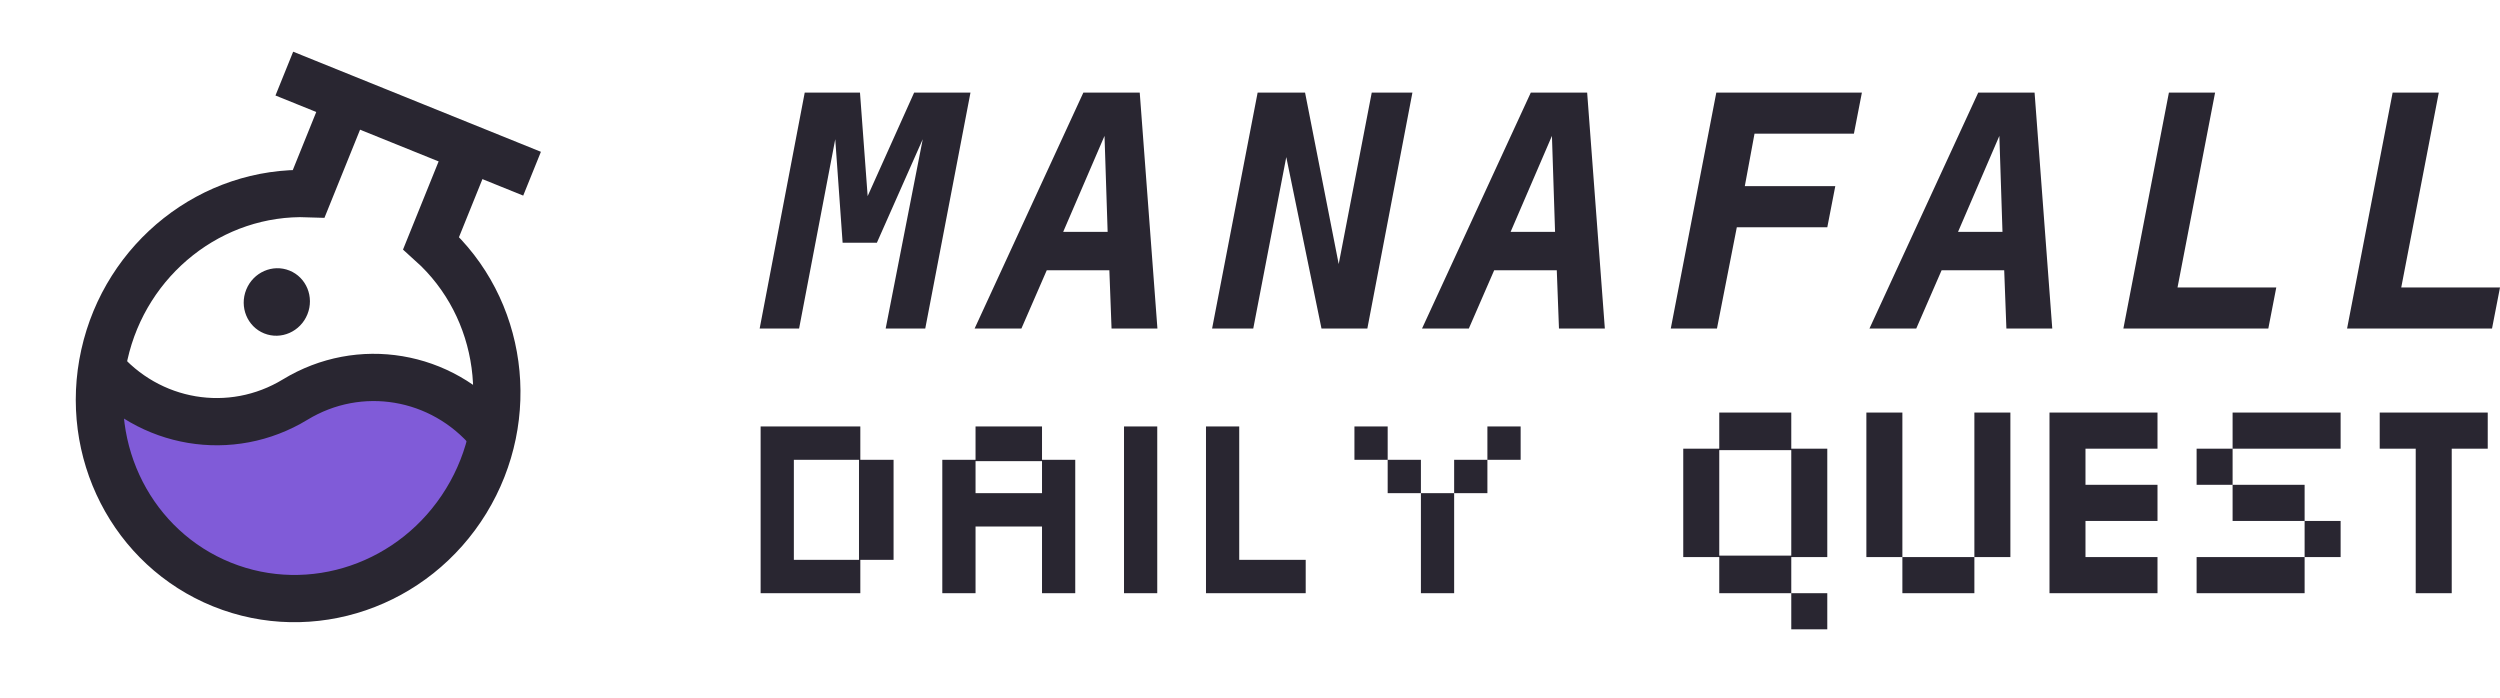 <?xml version="1.0" encoding="UTF-8"?>
<svg width="129px" height="36px" viewBox="0 0 129 36" version="1.1" xmlns="http://www.w3.org/2000/svg" xmlns:xlink="http://www.w3.org/1999/xlink">
    <title>Group 5</title>
    <g id="daily-quest" stroke="none" stroke-width="1" fill="none" fill-rule="evenodd">
        <g id="Artboard" transform="translate(-540, -22)">
            <g id="Group" transform="translate(542, 24)">
                <g id="logo" transform="translate(-0, -0)">
                    <polygon id="Path-2" stroke="#979797" stroke-width="1.219" fill="#805BD8" points="3.163 17.546 8.364 19.761 13.233 18.654 16.841 17.546 20.671 18.169 23.449 19.544 21.77 24.348 20.671 26.085 16.601 28.414 12.593 29.115 8.915 28.414 6.423 26.651 3.924 23.566 2.76 19.761"></polygon>
                    <g id="Group-2" transform="translate(14.368, 16) rotate(22) translate(-14.368, -16)translate(4.152, 2.885)">
                        <line x1="4.541" y1="0.583" x2="15.891" y2="0.583" id="Path" stroke="#292631" stroke-width="2.438" stroke-linecap="square"></line>
                        <path d="M6.811,0.583 L6.811,5.854 C2.12,7.556 -0.693,12.481 0.148,17.515 C0.989,22.55 5.241,26.23 10.216,26.23 C15.191,26.23 19.443,22.55 20.284,17.515 C21.125,12.481 18.311,7.556 13.621,5.854 L13.621,0.583" id="Path" stroke="#292631" stroke-width="2.438"></path>
                        <ellipse id="Oval" fill="#292631" fill-rule="nonzero" cx="7.378" cy="11.654" rx="1.702" ry="1.748"></ellipse>
                    </g>
                    <path d="M23.304,20.308 C20.79,17.313 16.546,16.6 13.233,18.617 C9.921,20.634 5.677,19.921 3.163,16.926" id="Path" stroke="#292631" stroke-width="2.438"></path>
                </g>
                <g id="Group-7" transform="translate(37.198, 2.777)" fill="#292631" fill-rule="nonzero">
                    <g id="Manafall">
                        <polygon id="Path" points="2.326 0 5.177 0 5.573 5.342 7.972 0 10.879 0 8.545 12.177 6.502 12.177 8.416 2.406 6.049 7.748 4.281 7.748 3.901 2.406 2.035 12.177 0 12.177"></polygon>
                        <path d="M16.704,0 L19.612,0 L20.525,12.177 L18.158,12.177 L18.045,9.168 L14.815,9.168 L13.506,12.177 L11.091,12.177 L16.704,0 Z M17.956,7.186 L17.795,2.235 L15.663,7.186 L17.956,7.186 Z" id="Shape"></path>
                        <polygon id="Path" points="25.696 0 28.143 0 29.879 8.849 31.584 0 33.683 0 31.357 12.177 28.991 12.177 27.174 3.328 25.47 12.177 23.346 12.177"></polygon>
                        <path d="M39.792,0 L42.699,0 L43.612,12.177 L41.245,12.177 L41.132,9.168 L37.902,9.168 L36.593,12.177 L34.178,12.177 L39.792,0 Z M41.043,7.186 L40.882,2.235 L38.75,7.186 L41.043,7.186 Z" id="Shape"></path>
                        <polygon id="Path" points="49.364 0 56.876 0 56.464 2.121 51.335 2.121 50.834 4.828 55.503 4.828 55.091 6.949 50.422 6.949 49.397 12.177 47.014 12.177"></polygon>
                        <path d="M62.879,0 L65.786,0 L66.699,12.177 L64.332,12.177 L64.219,9.168 L60.989,9.168 L59.68,12.177 L57.265,12.177 L62.879,0 Z M64.13,7.186 L63.969,2.235 L61.837,7.186 L64.13,7.186 Z" id="Shape"></path>
                        <polygon id="Path" points="72.718 0 75.101 0 73.162 10.057 78.258 10.057 77.847 12.177 70.368 12.177"></polygon>
                        <polygon id="Path" points="84.262 0 86.644 0 84.706 10.057 89.802 10.057 89.39 12.177 81.911 12.177"></polygon>
                    </g>
                    <g id="Daily-Quest" transform="translate(0.05, 16.511)">
                        <path d="M0,9.321 L0,0.717 L5.145,0.717 L5.145,2.438 L6.86,2.438 L6.86,7.6 L5.145,7.6 L5.145,9.321 L0,9.321 Z M1.715,7.6 L5.076,7.6 L5.076,2.438 L1.715,2.438 L1.715,7.6 Z" id="Shape"></path>
                        <path d="M9.375,9.321 L9.375,2.438 L11.09,2.438 L11.09,0.717 L14.52,0.717 L14.52,2.438 L16.235,2.438 L16.235,9.321 L14.52,9.321 L14.52,5.88 L11.09,5.88 L11.09,9.321 L9.375,9.321 Z M11.09,4.159 L14.52,4.159 L14.52,2.507 L11.09,2.507 L11.09,4.159 Z" id="Shape"></path>
                        <polygon id="Path" points="18.751 9.321 18.751 0.717 20.466 0.717 20.466 9.321"></polygon>
                        <polygon id="Path" points="22.981 9.321 22.981 0.717 24.696 0.717 24.696 7.6 28.126 7.6 28.126 9.321"></polygon>
                        <path d="M34.071,9.321 L34.071,4.159 L32.356,4.159 L32.356,2.438 L30.641,2.438 L30.641,0.717 L32.356,0.717 L32.356,2.438 L34.071,2.438 L34.071,4.159 L35.786,4.159 L35.786,9.321 L34.071,9.321 Z M37.502,2.438 L37.502,0.717 L39.217,0.717 L39.217,2.438 L37.502,2.438 Z M35.786,4.159 L35.786,2.438 L37.502,2.438 L37.502,4.159 L35.786,4.159 Z" id="Shape"></path>
                        <path d="M53.182,11.185 L53.182,9.321 L49.466,9.321 L49.466,7.457 L47.608,7.457 L47.608,1.864 L49.466,1.864 L49.466,0 L53.182,0 L53.182,1.864 L55.04,1.864 L55.04,7.457 L53.182,7.457 L53.182,9.321 L55.04,9.321 L55.04,11.185 L53.182,11.185 Z M49.466,7.382 L53.182,7.382 L53.182,1.939 L49.466,1.939 L49.466,7.382 Z" id="Shape"></path>
                        <path d="M58.915,9.321 L58.915,7.457 L57.057,7.457 L57.057,0 L58.915,0 L58.915,7.457 L62.63,7.457 L62.63,9.321 L58.915,9.321 Z M62.63,7.457 L62.63,0 L64.488,0 L64.488,7.457 L62.63,7.457 Z" id="Shape"></path>
                        <polygon id="Path" points="66.506 9.321 66.506 0 72.079 0 72.079 1.864 68.363 1.864 68.363 3.728 72.079 3.728 72.079 5.593 68.363 5.593 68.363 7.457 72.079 7.457 72.079 9.321"></polygon>
                        <path d="M75.954,1.864 L75.954,0 L81.528,0 L81.528,1.864 L75.954,1.864 Z M79.67,7.457 L79.67,5.593 L75.954,5.593 L75.954,3.728 L74.097,3.728 L74.097,1.864 L75.954,1.864 L75.954,3.728 L79.67,3.728 L79.67,5.593 L81.528,5.593 L81.528,7.457 L79.67,7.457 Z M74.097,9.321 L74.097,7.457 L79.67,7.457 L79.67,9.321 L74.097,9.321 Z" id="Shape"></path>
                        <polygon id="Path" points="85.403 9.321 85.403 1.864 83.545 1.864 83.545 0 89.119 0 89.119 1.864 87.261 1.864 87.261 9.321"></polygon>
                    </g>
                </g>
            </g>
        </g>
    </g>
</svg>